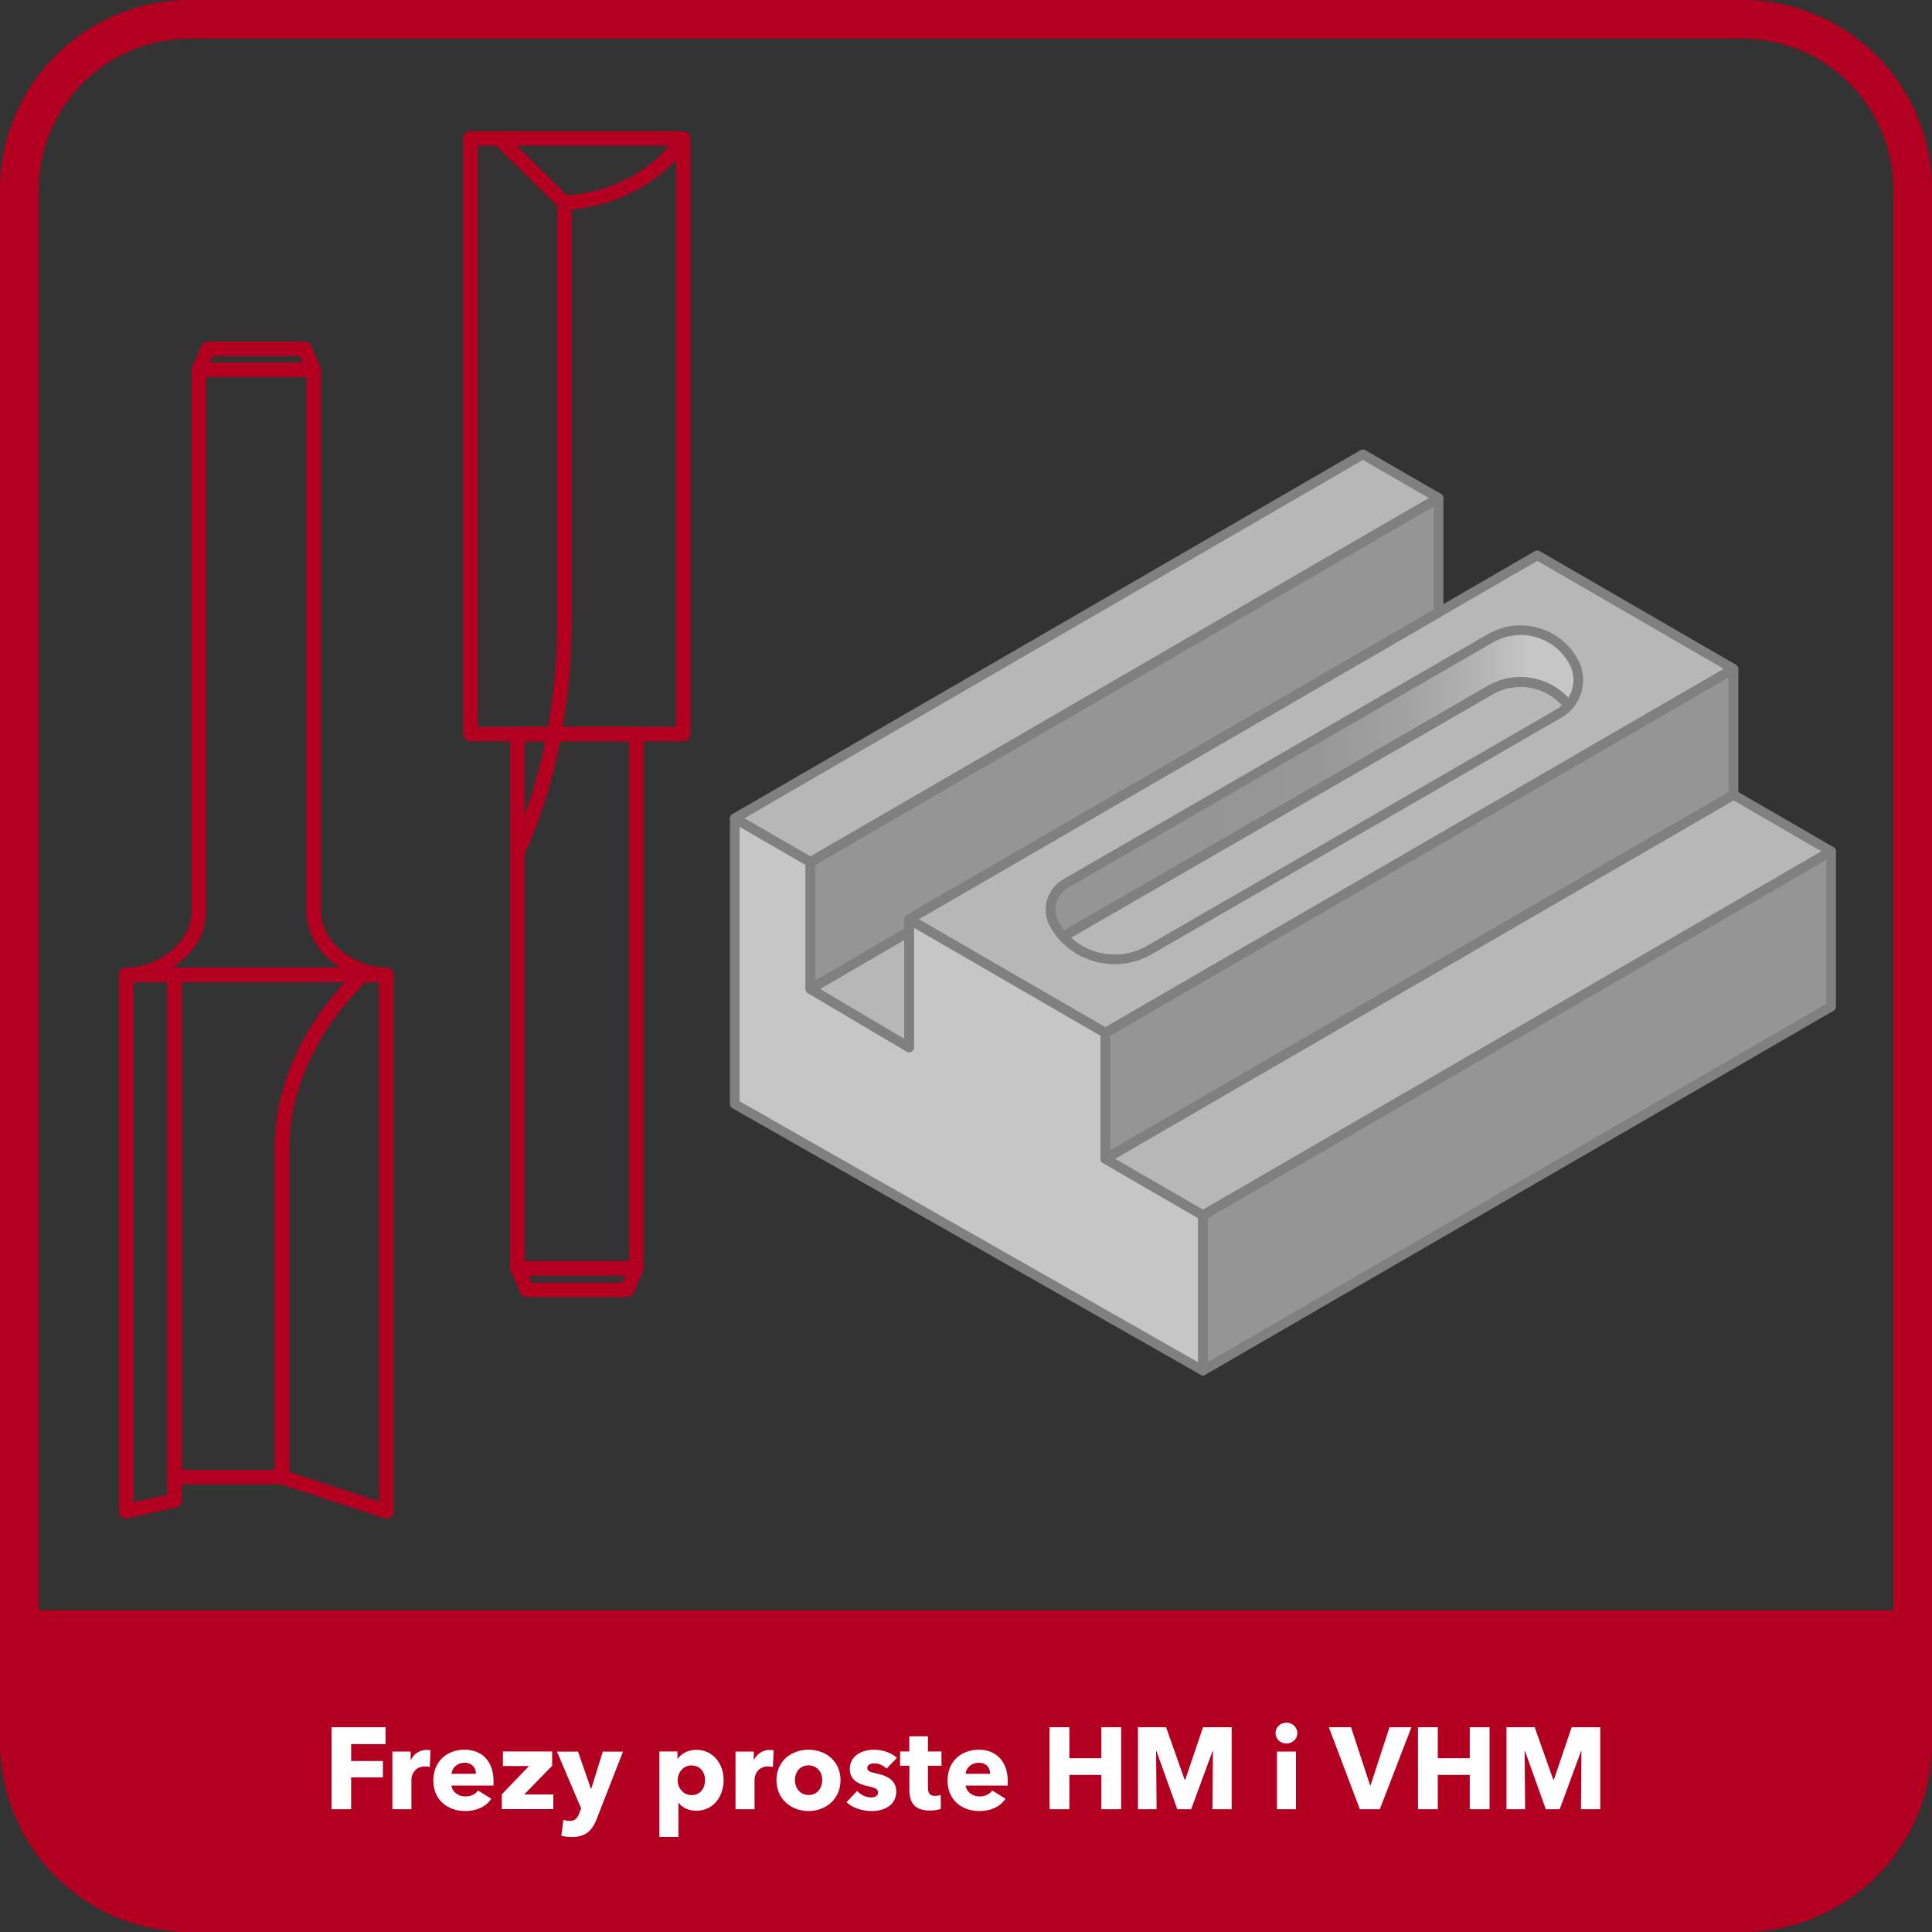 <?xml version="1.0" encoding="UTF-8"?><svg id="Warstwa_6" xmlns="http://www.w3.org/2000/svg" xmlns:xlink="http://www.w3.org/1999/xlink" viewBox="0 0 200 200"><rect x="0" y="0" width="200" height="200" fill="#333333" stroke="none"/><defs><style>.cls-1{fill:url(#Gradient_bez_nazwy_19);}.cls-1,.cls-2,.cls-3,.cls-4,.cls-5,.cls-6,.cls-7{stroke-width:0px;}.cls-2{fill:#b7b7b7;}.cls-3{fill:gray;}.cls-4{fill:#b30020;}.cls-5{fill:#fff;}.cls-6{fill:#c6c6c6;}.cls-7{fill:#959595;}</style><linearGradient id="Gradient_bez_nazwy_19" x1="108.75" y1="81.1" x2="163.38" y2="81.1" gradientUnits="userSpaceOnUse"><stop offset=".28" stop-color="#959595"/><stop offset=".5" stop-color="#979797"/><stop offset=".66" stop-color="#a1a1a1"/><stop offset=".79" stop-color="#b0b0b0"/><stop offset=".91" stop-color="#c6c6c6"/></linearGradient></defs><path class="cls-4" d="m180.36,4c8.62,0,15.64,7.02,15.64,15.64v160.72c0,8.62-7.02,15.64-15.64,15.64H19.64c-8.62,0-15.64-7.02-15.64-15.64V19.64c0-8.62,7.02-15.64,15.64-15.64h160.72m0-4H19.64C8.79,0,0,8.79,0,19.64v160.72C0,191.21,8.79,200,19.64,200h160.72c10.85,0,19.64-8.79,19.64-19.64V19.64c0-10.85-8.79-19.64-19.64-19.64h0Z"/><path class="cls-4" d="m-.09,166.69h200.18v7.19c0,14.41-11.7,26.12-26.12,26.12H26.02C11.61,200-.09,188.3-.09,173.88v-7.19H-.09Z"/><path class="cls-5" d="m36.35,180.55v1.75h3.29v1.69h-3.29v3.3h-2.03v-8.49h5.59v1.75h-3.56Z"/><path class="cls-5" d="m44.49,182.92c-.18-.05-.35-.06-.5-.06-1.05,0-1.4.86-1.4,1.36v3.07h-1.97v-5.97h1.89v.86h.02c.3-.6.89-1.03,1.62-1.03.16,0,.32.01.42.05l-.08,1.73Z"/><path class="cls-5" d="m51.07,184.84h-4.33c.06.66.72,1.13,1.43,1.13.62,0,1.06-.26,1.32-.62l1.37.86c-.56.82-1.5,1.27-2.71,1.27-1.8,0-3.29-1.14-3.29-3.15s1.41-3.2,3.23-3.2,3,1.21,3,3.25c0,.16,0,.32-.01.47Zm-1.8-1.22c0-.62-.4-1.14-1.17-1.14s-1.31.53-1.36,1.14h2.53Z"/><path class="cls-5" d="m51.95,187.29v-1.54l2.81-2.93h-2.7v-1.51h5.1v1.48l-2.89,2.97h3.01v1.52h-5.32Z"/><path class="cls-5" d="m61.82,188.19c-.48,1.25-1.13,1.98-2.63,1.98-.37,0-.79-.06-1.08-.13l.21-1.65c.19.06.44.11.64.11.61,0,.81-.29,1.01-.8l.19-.49-2.5-5.88h2.18l1.33,3.84h.04l1.19-3.84h2.09l-2.68,6.87Z"/><path class="cls-5" d="m72.06,187.45c-.73,0-1.44-.31-1.81-.83h-.02v3.54h-1.97v-8.85h1.87v.73h.04c.36-.48,1.03-.9,1.91-.9,1.74,0,2.83,1.46,2.83,3.13s-1.04,3.18-2.84,3.18Zm-.47-4.7c-.89,0-1.44.78-1.44,1.54s.55,1.54,1.44,1.54c.94,0,1.4-.77,1.4-1.55s-.47-1.52-1.4-1.52Z"/><path class="cls-5" d="m80.01,182.92c-.18-.05-.35-.06-.5-.06-1.05,0-1.4.86-1.4,1.36v3.07h-1.97v-5.97h1.89v.86h.02c.3-.6.89-1.03,1.62-1.03.16,0,.32.01.42.05l-.08,1.73Z"/><path class="cls-5" d="m83.69,187.48c-1.8,0-3.31-1.25-3.31-3.2s1.51-3.15,3.31-3.15,3.32,1.2,3.32,3.15-1.51,3.2-3.32,3.2Zm0-4.73c-.92,0-1.4.75-1.4,1.52s.49,1.55,1.42,1.55,1.41-.78,1.41-1.55-.5-1.52-1.43-1.52Z"/><path class="cls-5" d="m91.77,183.08c-.31-.3-.77-.54-1.25-.54-.37,0-.74.13-.74.48s.32.43,1.09.6c.91.2,1.91.66,1.91,1.82,0,1.51-1.33,2.04-2.55,2.04-.97,0-1.98-.32-2.6-.92l1.1-1.16c.35.38.89.67,1.46.67.32,0,.71-.13.71-.52s-.37-.49-1.19-.68c-.83-.19-1.74-.61-1.74-1.74,0-1.43,1.34-2,2.48-2,.89,0,1.81.29,2.4.84l-1.08,1.12Z"/><path class="cls-5" d="m96.06,182.79v2.28c0,.55.18.84.74.84.19,0,.43-.04.58-.1l.02,1.44c-.26.1-.72.18-1.14.18-1.6,0-2.12-.85-2.12-2.12v-2.52h-.96v-1.48h.95v-1.57h1.93v1.57h1.4v1.48h-1.4Z"/><path class="cls-5" d="m104.3,184.84h-4.33c.06.66.72,1.13,1.43,1.13.62,0,1.06-.26,1.32-.62l1.37.86c-.56.82-1.5,1.27-2.71,1.27-1.8,0-3.29-1.14-3.29-3.15s1.42-3.2,3.23-3.2,3,1.21,3,3.25c0,.16,0,.32-.01.47Zm-1.8-1.22c0-.62-.4-1.14-1.18-1.14s-1.31.53-1.36,1.14h2.53Z"/><path class="cls-5" d="m114.01,187.29v-3.55h-3.31v3.55h-2.05v-8.49h2.05v3.21h3.31v-3.21h2.05v8.49h-2.05Z"/><path class="cls-5" d="m125.51,187.29l.05-6.01h-.04l-2.21,6.01h-1.44l-2.15-6.01h-.04l.05,6.01h-1.93v-8.49h2.91l1.93,5.45h.05l1.85-5.45h2.96v8.49h-2Z"/><path class="cls-5" d="m133.17,180.49c-.64,0-1.13-.49-1.13-1.08s.49-1.08,1.13-1.08,1.13.48,1.13,1.08-.5,1.08-1.13,1.08Zm-.98,6.8v-5.97h1.97v5.97h-1.97Z"/><path class="cls-5" d="m142.82,187.29h-2.05l-3.21-8.49h2.3l1.97,6.02h.05l1.96-6.02h2.27l-3.27,8.49Z"/><path class="cls-5" d="m152.15,187.29v-3.55h-3.31v3.55h-2.05v-8.49h2.05v3.21h3.31v-3.21h2.05v8.49h-2.05Z"/><path class="cls-5" d="m163.66,187.29l.05-6.01h-.04l-2.21,6.01h-1.44l-2.15-6.01h-.04l.05,6.01h-1.93v-8.49h2.92l1.93,5.45h.05l1.85-5.45h2.96v8.49h-2Z"/><polygon class="cls-6" points="124.53 125.81 124.53 141.88 76.06 114.29 76.06 84.71 83.89 89.24 83.89 102.38 94.11 108.43 94.11 95.16 114.42 106.92 114.42 119.96 124.53 125.81"/><polygon class="cls-7" points="179.45 69.24 179.45 82.28 165.38 90.43 114.42 119.96 114.42 106.92 154.02 83.97 179.45 69.24"/><polygon class="cls-2" points="189.56 88.13 175.57 96.24 124.53 125.81 114.42 119.96 165.38 90.43 179.45 82.28 189.56 88.13"/><polygon class="cls-7" points="189.56 88.13 189.56 104.2 124.53 141.88 124.53 125.81 175.57 96.24 189.56 88.13"/><polygon class="cls-2" points="148.92 51.56 141.09 56.1 83.89 89.24 76.06 84.71 141.09 47.03 148.92 51.56"/><polygon class="cls-2" points="179.45 69.24 154.02 83.97 114.42 106.92 94.11 95.16 141.09 67.94 148.92 63.4 159.14 57.48 179.45 69.24"/><polygon class="cls-7" points="148.92 51.56 148.92 63.4 141.09 67.94 94.11 95.16 94.11 96.43 83.89 102.38 83.89 89.24 141.09 56.1 148.92 51.56"/><polygon class="cls-2" points="94.11 96.43 94.11 108.43 83.89 102.38 94.11 96.43"/><path class="cls-3" d="m124.53,142.38c-.08,0-.17-.02-.25-.07l-48.47-27.59c-.16-.09-.25-.25-.25-.43v-29.58c0-.18.1-.34.25-.43.16-.09.35-.09.5,0l7.83,4.53c.16.09.25.25.25.43v12.85l9.22,5.46v-12.39c0-.18.1-.34.25-.43.16-.09.35-.09.5,0l20.31,11.76c.15.09.25.25.25.43v12.75l9.86,5.71c.16.09.25.25.25.43v16.07c0,.18-.09.34-.25.43-.08.04-.16.07-.25.07Zm-47.97-28.38l47.47,27.02v-14.92l-9.86-5.71c-.16-.09-.25-.25-.25-.43v-12.75l-19.31-11.18v12.4c0,.18-.1.35-.25.43-.16.09-.35.09-.5,0l-10.22-6.05c-.15-.09-.25-.25-.25-.43v-12.85l-6.83-3.95v28.42Z"/><path class="cls-3" d="m114.42,120.46c-.09,0-.17-.02-.25-.07-.15-.09-.25-.25-.25-.43v-13.04c0-.18.09-.34.25-.43l65.03-37.68c.16-.09.35-.09.5,0,.15.09.25.25.25.43v13.04c0,.18-.09.34-.25.43l-65.03,37.68c-.08.04-.16.07-.25.07Zm.5-13.25v11.88l64.03-37.1v-11.88l-64.03,37.1Z"/><path class="cls-3" d="m124.53,126.31c-.09,0-.17-.02-.25-.07l-10.11-5.85c-.16-.09-.25-.25-.25-.43s.09-.34.25-.43l65.03-37.68c.16-.09.35-.09.5,0l10.11,5.85c.16.09.25.25.25.43s-.09.34-.25.43l-65.03,37.68c-.08.04-.16.07-.25.07Zm-9.11-6.35l9.11,5.27,64.03-37.1-9.11-5.27-64.03,37.1Z"/><path class="cls-3" d="m124.53,142.38c-.09,0-.17-.02-.25-.07-.15-.09-.25-.25-.25-.43v-16.07c0-.18.09-.34.25-.43l65.03-37.68c.16-.09.34-.09.5,0,.15.09.25.25.25.43v16.07c0,.18-.09.34-.25.43l-65.03,37.68c-.08.04-.16.07-.25.07Zm.5-16.28v14.91l64.03-37.1v-14.91l-64.03,37.1Z"/><path class="cls-3" d="m83.89,89.74c-.09,0-.17-.02-.25-.07l-7.83-4.53c-.16-.09-.25-.25-.25-.43s.09-.34.25-.43l65.03-37.68c.16-.09.35-.09.5,0l7.83,4.53c.16.09.25.25.25.43s-.09.34-.25.43l-65.03,37.68c-.08.04-.16.07-.25.07Zm-6.83-5.03l6.83,3.95,64.03-37.1-6.83-3.95-64.03,37.1Z"/><path class="cls-3" d="m114.42,107.42c-.09,0-.17-.02-.25-.07l-20.31-11.76c-.15-.09-.25-.25-.25-.43s.09-.34.25-.43l65.03-37.68c.16-.09.35-.09.5,0l20.31,11.76c.15.09.25.25.25.43s-.09.34-.25.43l-65.03,37.68c-.08.04-.16.07-.25.07Zm-19.31-12.26l19.31,11.18,64.03-37.1-19.31-11.18-64.03,37.1Z"/><path class="cls-3" d="m83.89,102.88c-.09,0-.17-.02-.25-.07-.16-.09-.25-.25-.25-.43v-13.14c0-.18.09-.34.25-.43l65.03-37.68c.16-.09.34-.09.5,0,.15.09.25.25.25.43v11.84c0,.18-.09.34-.25.43l-54.56,31.62v.98c0,.18-.09.34-.25.43l-10.22,5.95c-.08.05-.17.07-.25.07Zm.5-13.35v11.98l9.22-5.37v-.98c0-.18.09-.34.25-.43l54.56-31.62v-10.68l-64.03,37.1Z"/><path class="cls-3" d="m94.11,108.93c-.09,0-.18-.02-.25-.07l-10.22-6.05c-.15-.09-.25-.25-.25-.43,0-.18.09-.34.25-.43l10.22-5.95c.16-.09.35-.09.5,0s.25.25.25.43v12c0,.18-.1.35-.25.43-.08.04-.16.07-.25.07Zm-9.23-6.55l8.73,5.17v-10.25l-8.73,5.08Z"/><path class="cls-1" d="m163.38,70.39c0,.97-.35,1.92-1.01,2.65-1.88-2.47-5.34-3.2-8.1-1.61l-43.96,25.37c-.08.05-.16.1-.24.16-.34-.37-.64-.78-.9-1.23-.29-.49-.42-1.03-.42-1.56,0-1.08.56-2.13,1.56-2.71l43.96-25.38c3-1.73,6.83-.71,8.56,2.29.37.64.55,1.33.55,2.02Z"/><path class="cls-2" d="m162.37,73.04c-.28.33-.62.61-1.01.83l-42.4,24.49c-2.98,1.71-6.68,1.05-8.89-1.4.08-.06.16-.11.24-.16l43.96-25.37c2.76-1.59,6.22-.86,8.1,1.61Z"/><path class="cls-3" d="m110.01,97.63l-.31-.33c-.36-.39-.69-.84-.96-1.32-.32-.54-.49-1.17-.49-1.81,0-1.29.69-2.5,1.81-3.14l43.96-25.38c1.57-.9,3.39-1.15,5.13-.68,1.75.47,3.21,1.58,4.11,3.15.41.71.62,1.47.62,2.27,0,1.11-.4,2.17-1.14,2.99l-.4.45-.36-.48c-1.74-2.29-4.95-2.93-7.45-1.48l-43.96,25.37c-.05.03-.12.08-.19.13l-.36.27Zm47.39-31.89c-1,0-1.99.26-2.88.78l-43.96,25.38c-.81.47-1.31,1.34-1.31,2.28,0,.47.12.92.35,1.3.17.3.36.57.57.83l43.85-25.31c2.75-1.59,6.22-1.03,8.33,1.24.34-.55.53-1.19.53-1.85,0-.62-.16-1.22-.48-1.77-.77-1.33-2.01-2.29-3.5-2.69-.49-.13-1-.2-1.5-.2Z"/><path class="cls-3" d="m115.4,99.81c-2.12,0-4.22-.87-5.7-2.51l-.37-.41.44-.33c.09-.07.18-.12.28-.18l43.97-25.38c2.94-1.7,6.7-.95,8.75,1.74l.24.32-.26.31c-.32.38-.71.69-1.15.94l-42.4,24.49c-1.19.68-2.51,1.01-3.81,1.01Zm-4.53-2.75c2.11,1.94,5.31,2.33,7.84.87l42.4-24.49c.22-.12.41-.26.59-.42-1.79-2.01-4.8-2.52-7.18-1.15l-43.65,25.19Z"/><path class="cls-4" d="m29.19,153.67h-11.13c-.41,0-.75-.34-.75-.75v-52c0-.41.34-.75.75-.75h19.49c.31,0,.59.2.7.49.11.29.03.62-.21.83-.08.07-8.1,7.13-8.1,17.34v34.09c0,.41-.34.75-.75.75Zm-10.38-1.5h9.63v-33.34c0-8.36,4.85-14.57,7.28-17.16h-16.91v50.5Z"/><path class="cls-4" d="m32.48,39.03h-11.9c-.25,0-.49-.13-.63-.34s-.16-.48-.06-.71l.94-2.17c.12-.27.39-.45.69-.45h10.01c.3,0,.57.18.69.45l.94,2.17c.1.23.08.5-.06.71-.14.21-.37.34-.63.34Zm-10.76-1.5h9.61l-.29-.67h-9.03l-.29.67Z"/><path class="cls-4" d="m39.99,101.67H13.06c-.41,0-.75-.34-.75-.75s.34-.75.75-.75c3.13,0,6.76-2.52,6.76-5.77v-56.12c0-.41.34-.75.75-.75h11.91c.41,0,.75.34.75.75v56.12c0,3.25,3.63,5.77,6.76,5.77.41,0,.75.34.75.75s-.34.75-.75.75Zm-22.12-1.5h17.31c-1.99-1.3-3.45-3.36-3.45-5.77v-55.37h-10.41v55.37c0,2.41-1.46,4.47-3.45,5.77Z"/><path class="cls-4" d="m13.06,157.2c-.17,0-.33-.06-.47-.17-.18-.14-.28-.36-.28-.58v-55.53c0-.41.34-.75.75-.75h5c.41,0,.75.34.75.75v54.41c0,.35-.24.66-.59.73l-5,1.12c-.05.01-.11.02-.16.02Zm.75-55.53v53.84l3.5-.78v-53.06h-3.5Z"/><path class="cls-4" d="m39.99,157.2c-.08,0-.16-.01-.23-.04l-10.8-3.53c-.31-.1-.52-.39-.52-.71v-34.09c0-10.92,8.27-18.17,8.62-18.48.14-.12.31-.18.49-.18h2.44c.41,0,.75.34.75.75v55.53c0,.24-.12.47-.31.61-.13.09-.28.14-.44.14Zm-10.05-4.82l9.3,3.04v-53.75h-1.4c-1.25,1.17-7.9,7.85-7.9,17.16v33.55Z"/><path class="cls-4" d="m64.88,134.28h-10.34c-.3,0-.57-.18-.69-.45l-.97-2.24c-.1-.23-.08-.5.06-.71s.37-.34.63-.34h12.29c.25,0,.49.13.63.34s.16.48.06.71l-.97,2.24c-.12.27-.39.45-.69.45Zm-9.85-1.5h9.36l.32-.74h-10l.32.74Z"/><path class="cls-4" d="m65.86,132.05h-12.3c-.41,0-.75-.34-.75-.75v-55.31c0-.41.34-.75.75-.75h12.3c.41,0,.75.34.75.75v55.31c0,.41-.34.75-.75.75Zm-11.55-1.5h10.8v-53.81h-10.8v53.81Z"/><path class="cls-4" d="m70.72,76.74h-22.02c-.41,0-.75-.34-.75-.75V14.34c0-.41.34-.75.75-.75h22.02c.41,0,.75.34.75.75v61.65c0,.41-.34.75-.75.75Zm-21.27-1.5h20.52V15.09h-20.52v60.15Z"/><path class="cls-4" d="m54.23,88.53l-1.33-.69c.05-.09,4.79-9.38,4.79-23.61V21.31l-6.57-6.44,1.05-1.07,6.79,6.66c.14.14.22.33.22.54v43.23c0,14.61-4.76,23.91-4.96,24.3Z"/><path class="cls-4" d="m58.48,21.75l-.1-1.5c8.29-.53,11.54-6.05,11.68-6.28l1.3.74c-.15.26-3.76,6.46-12.89,7.04Z"/></svg>